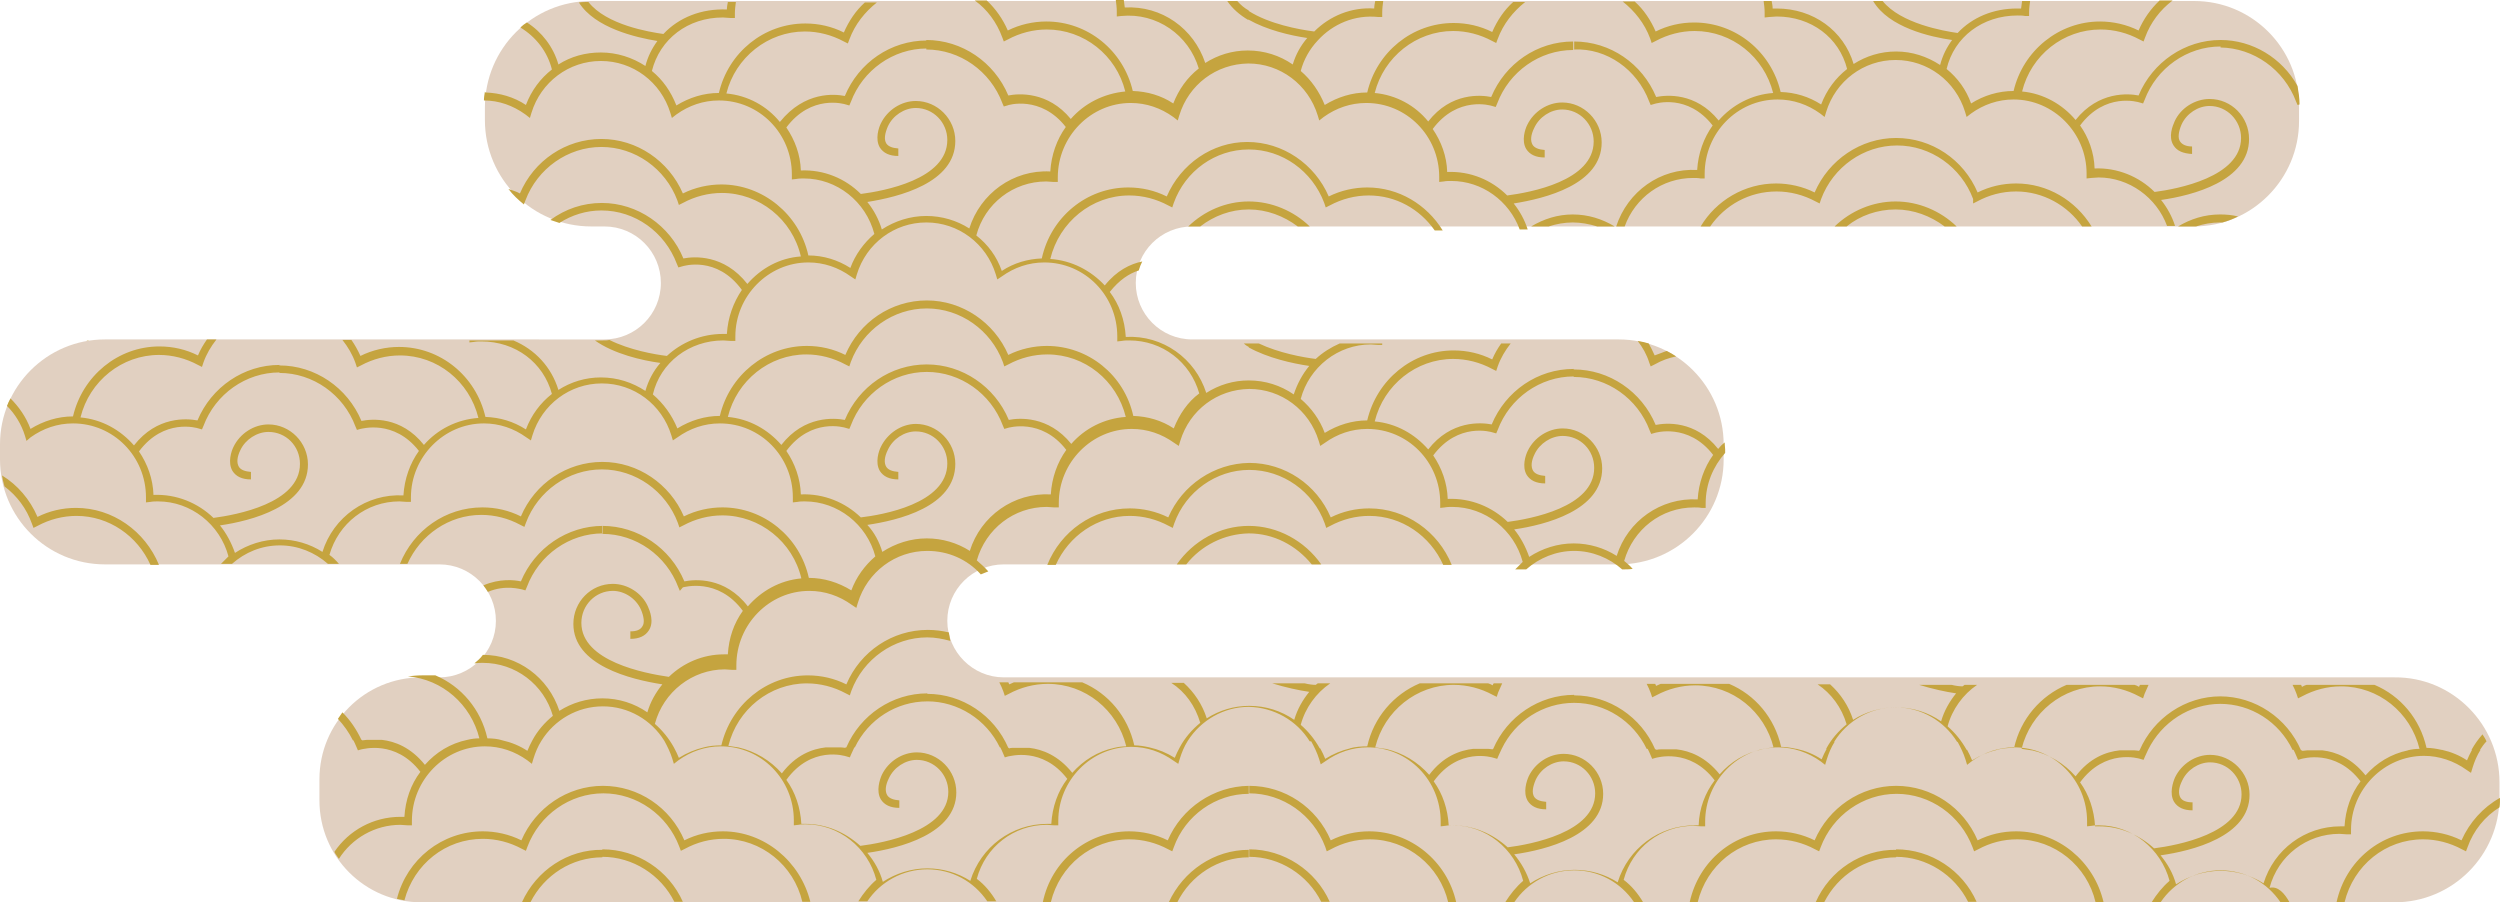 <?xml version="1.0" encoding="UTF-8"?><svg xmlns="http://www.w3.org/2000/svg" xmlns:xlink="http://www.w3.org/1999/xlink" height="180.5" preserveAspectRatio="xMidYMid meet" version="1.0" viewBox="0.0 -0.2 500.1 180.5" width="500.1" zoomAndPan="magnify"><g id="change1_1"><path d="M500,156.3v3c0,11.6-9.4,21-21,21H84.3c-11.3,0-20.4-9.1-20.4-20.4v-4.2c0-11.3,9.1-20.4,20.4-20.4h3.6 c6.2,0,11.3-5.1,11.3-11.3c0-6.2-5-11.3-11.3-11.3H51.6H21c-11.6,0-21-9.4-21-21v-3c0-11.6,9.4-21,21-21H114h6.9 c6.2,0,11.3-5,11.3-11.3c0-6.2-5-11.3-11.3-11.3h-2.6c-11.8,0-21.3-9.5-21.3-21.3v-2.5C97,9.5,106.5,0,118.3,0h320.6 c11.6,0,21,9.4,21,21v3c0,11.6-9.4,21.1-21,21.1H238.5c-6.2,0-11.3,5-11.3,11.3c0,6.2,5,11.3,11.3,11.3h85.3c11.6,0,21,9.4,21,21v3 c0,11.6-9.4,21-21,21h-123c-6.2,0-11.3,5-11.3,11.3c0,6.2,5.1,11.3,11.3,11.3H479C490.6,135.2,500,144.7,500,156.3z" fill="#e1d0c1"/></g><g id="change2_1"><path d="M17.8,68h-0.5C17.5,67.9,17.6,67.9,17.8,68L17.8,68z M237.7,45.1c0.3,0,0.5,0,0.8,0h1.6 c2.7-2.1,6.1-3.4,9.7-3.4c3.6,0,7,1.3,9.8,3.4h2.4c-3.2-3.1-7.6-5-12.2-5C245.2,40.1,240.9,42,237.7,45.1z M379.2,41.7v-1.6 c-4.6,0-9,1.9-12.2,5h2.4v0C372.1,42.9,375.6,41.7,379.2,41.7z M394.7,40.5l0.8-0.4c2.4-1.3,5-2,7.8-2c5.4,0,10.3,2.8,13.2,7h1.9 c-3.2-5.2-8.8-8.6-15.1-8.6c-2.7,0-5.3,0.6-7.7,1.8c-2.8-6.6-9.2-10.9-16.3-10.9c-7.1,0-13.5,4.4-16.3,10.9 c-2.4-1.2-5.1-1.8-7.7-1.8c-6.3,0-12,3.4-15.1,8.6h1.9c3-4.3,7.8-7,13.3-7c2.7,0,5.4,0.7,7.8,2l0.8,0.4l0.3-0.9 c2.4-6.4,8.5-10.7,15.2-10.7s12.8,4.3,15.2,10.7L394.7,40.5z M459.3,20.1l0.3,0.7l0.4-0.1c0-1.3-0.2-2.5-0.4-3.7 c-3.1-5.6-9-9.2-15.4-9.2v1.5C450.8,9.4,456.9,13.7,459.3,20.1z M329.8,68.5c-0.7-0.2-1.5-0.4-2.2-0.5c1,1.3,1.8,2.7,2.3,4.3 l0.3,0.8l0.8-0.4c1.4-0.8,2.8-1.3,4.3-1.6c-0.6-0.4-1.3-0.8-1.9-1.1c-0.8,0.3-1.6,0.6-2.4,0.9C330.6,70,330.2,69.2,329.8,68.5z M249.9,169.7v1.5c6.1,0,11.7,3.6,14.4,9h1.7C263.2,173.9,256.8,169.7,249.9,169.7z M233.8,180.3h1.7c2.7-5.4,8.2-9,14.3-9v-1.5 C242.9,169.8,236.7,174,233.8,180.3z M379.2,41.7c3.6,0,7,1.3,9.8,3.4h2.4c-3.2-3.1-7.6-5-12.2-5V41.7z M492.4,167.9 c-2.4-1.2-5.1-1.8-7.7-1.8c-8.4,0-15.5,5.9-17.3,14.2h1.6c1.8-7.4,8.2-12.6,15.7-12.6c2.7,0,5.4,0.7,7.8,2l0.8,0.4l0.3-0.8 c1.2-3.4,3.5-6.2,6.4-8c0.1-0.6,0.1-1.3,0.1-1.9C496.7,161.3,494,164.3,492.4,167.9z M265.3,105.4l0.8-0.4c2.4-1.3,5.1-2,7.8-2 c6.5,0,12.2,4,14.8,9.8h1.7c-2.7-6.7-9.2-11.3-16.5-11.3c-2.7,0-5.3,0.6-7.7,1.8c-2.8-6.6-9.2-10.9-16.3-10.9v0 c-7,0.1-13.4,4.4-16.2,10.9c-2.4-1.2-5.1-1.8-7.7-1.8c-7.4,0-13.8,4.6-16.5,11.3h1.7c2.6-5.8,8.3-9.8,14.8-9.8c2.7,0,5.4,0.7,7.8,2 l0.8,0.4l0.3-0.9c2.3-6.4,8.4-10.7,15-10.7c6.7,0,12.8,4.3,15.1,10.7L265.3,105.4z M15.2,101.4c-2.7,0-5.3,0.6-7.7,1.8 c-1.5-3.5-4-6.4-7.1-8.3c0.1,0.7,0.3,1.5,0.5,2.2c2.5,1.9,4.4,4.4,5.5,7.5l0.3,0.8l0.8-0.4c2.4-1.3,5.1-2,7.8-2 c6.5,0,12.2,4,14.8,9.8h1.7C29,106,22.5,101.4,15.2,101.4z M403.3,166.1c-2.7,0-5.3,0.6-7.7,1.8c-2.8-6.6-9.2-10.9-16.3-10.9 c-7.1,0-13.5,4.4-16.3,10.9c-2.4-1.2-5.1-1.8-7.7-1.8c-8.4,0-15.5,5.9-17.3,14.2h1.6c1.8-7.4,8.2-12.6,15.7-12.6 c2.7,0,5.4,0.7,7.8,2l0.8,0.4l0.3-0.8c2.4-6.4,8.5-10.7,15.2-10.7s12.8,4.3,15.2,10.7l0.3,0.8l0.8-0.4c2.4-1.3,5-2,7.8-2 c7.5,0,14,5.3,15.7,12.6h1.6C418.9,172.1,411.7,166.1,403.3,166.1z M379.3,169.7v1.5c6.1,0,11.7,3.6,14.4,9h1.7 C392.6,173.9,386.3,169.7,379.3,169.7z M120.5,169.7v1.5c6.1,0,11.7,3.6,14.4,9h1.7C133.8,173.9,127.5,169.7,120.5,169.7z M104.4,117.7l0.7,0.2l0.3-0.7c2.4-6.4,8.5-10.7,15.2-10.7V105c-7.1,0-13.6,4.4-16.4,11.1c-1.3-0.3-4.3-0.6-7.5,0.8 c0.3,0.4,0.6,0.8,0.9,1.3C101.1,116.7,104.2,117.7,104.4,117.7z M363.2,180.3h1.7c2.8-5.5,8.3-9,14.4-9v-1.5 C372.4,169.7,366,173.9,363.2,180.3z M435.7,45.1h3.2c0.2,0,0.3,0,0.4,0c1.5-0.5,3.1-0.8,4.8-0.8c0.2,0,0.4,0,0.5,0 c1.1-0.3,2.1-0.7,3.1-1.2c-1.2-0.3-2.4-0.4-3.6-0.4C441,42.7,438.2,43.6,435.7,45.1z M458,180.3h-1.8c-2.7-4-7.1-6.4-12-6.4 c-4.9,0-9.4,2.5-12,6.4h-1.8c1-1.6,2.2-3.1,3.6-4.3c-1.7-6.4-7.5-11.1-14.1-11.1c-0.5,0-1,0-1.5,0.1l-0.9,0.1l0-1 c0-8.2-6.5-14.8-14.6-14.8c-3.1,0-6,1-8.5,2.8l-0.9,0.7l-0.3-1c-0.4-1.3-1-2.5-1.6-3.6h-0.1c-2.6-4.2-7.2-6.9-12.3-6.9 c-5.1,0-9.7,2.7-12.3,6.9h0.1c-0.7,1.1-1.2,2.3-1.6,3.6l-0.3,1l-0.9-0.7c-2.5-1.8-5.5-2.8-8.5-2.8c-8,0-14.6,6.7-14.6,14.9v0.9 l-0.8,0c-0.5,0-1-0.1-1.5-0.1c-6.6,0-12.3,4.4-14,10.8c1.6,1.2,2.9,2.8,3.9,4.5h-1.8c-2.7-4-7.1-6.4-12-6.4c-4.9,0-9.4,2.5-12,6.4 h-1.8c1-1.6,2.2-3.1,3.6-4.3c-1.7-6.5-7.5-11.1-14.1-11.1c-0.5,0-1,0-1.5,0.1l-0.9,0.1l0-0.9c0-8.3-6.5-14.9-14.6-14.9 c-3.1,0-6,1-8.5,2.8l-0.9,0.6l-0.3-1c-0.4-1.3-1-2.5-1.6-3.6H262c-2.6-4.2-7.2-6.8-12.2-6.9c-5,0-9.6,2.7-12.2,6.8 c-0.7,1.1-1.2,2.3-1.6,3.6l-0.3,1l-0.9-0.6c-2.5-1.8-5.4-2.8-8.5-2.8c-8,0-14.6,6.7-14.6,14.8v0.9l-0.8,0c-0.5,0-1-0.1-1.5-0.1 c-6.6,0-12.3,4.4-14,10.8c1.6,1.2,2.9,2.8,3.9,4.5h-1.8c-2.7-4-7.1-6.4-12-6.4c-4.9,0-9.4,2.5-12,6.4h-1.8c1-1.6,2.2-3.1,3.6-4.3 c-1.7-6.5-7.5-11.1-14.1-11.1c-0.5,0-1,0-1.5,0.1l-0.9,0.1v-1c0-8.2-6.5-14.8-14.6-14.8c-3.1,0-6,1-8.5,2.8l-0.9,0.7l-0.3-1 c-0.4-1.3-1-2.5-1.6-3.6c-2.6-4.2-7.2-6.9-12.3-6.9c-5.1,0-9.7,2.7-12.3,6.9c-0.7,1.1-1.2,2.3-1.6,3.6l-0.3,1l-0.9-0.7 c-2.5-1.8-5.4-2.8-8.5-2.8c-8,0-14.6,6.7-14.6,14.9v0.9l-0.8,0c-0.5,0-1-0.1-1.5-0.1c-5.1,0-9.7,2.7-12.3,6.8 c-0.3-0.5-0.7-0.9-0.9-1.4c2.9-4.3,7.8-7,13.2-7c0.3,0,0.5,0,0.8,0c0.2-3.4,1.3-6.5,3.2-9c-5-6.5-11.5-4.5-11.8-4.5l-0.7,0.2 l-0.3-0.7c-0.2-0.5-0.4-0.9-0.6-1.3h-0.1c-0.8-1.6-1.8-3-3-4.3c0.3-0.4,0.6-0.9,0.9-1.3c1.6,1.6,2.8,3.4,3.8,5.5h0.1 c0,0,0,0.1,0.1,0.1c0.3,0,0.6-0.1,0.9-0.1h3c2.6,0.3,5.8,1.5,8.6,5c2.2-2.5,5.1-4.3,8.5-5c0.8-0.2,1.6-0.3,2.4-0.3 c-1.7-6.8-7.4-11.8-14.3-12.4c0.9-0.1,1.8-0.2,2.8-0.2h2.7c5.2,2.2,9.1,6.8,10.4,12.6c1,0,2.1,0.1,3,0.4c1.8,0.4,3.5,1.1,5,2.1 c0.3-0.7,0.6-1.4,1-2.1c1-1.9,2.5-3.6,4.1-4.9c-1.8-6.3-7.5-10.6-14-10.6c-0.5,0-1,0-1.5,0.1l-0.2,0c0.6-0.5,1.2-1,1.7-1.7h0 c7,0,13.1,4.5,15.3,11.2c2.5-1.6,5.5-2.5,8.6-2.5c3.3,0,6.4,1,9,2.8c0.6-2.1,1.7-4,3-5.6c-6.4-1-17.8-3.8-17.8-12.1 c0-4.4,3.5-8,7.9-8c2.9,0,5.8,1.8,7,4.5c0.4,0.9,1.3,3.1,0.2,4.8c-0.7,1.1-1.9,1.7-3.7,1.7l0-1.5c1.2,0,2-0.3,2.4-1 c0.5-0.7,0.3-2-0.3-3.4c-1-2.2-3.3-3.7-5.6-3.7c-3.5,0-6.3,2.9-6.3,6.4c0,7.7,12.7,10.1,17.5,10.8c2.9-2.8,6.8-4.5,11-4.5 c0.3,0,0.5,0,0.8,0c0.2-3.3,1.2-6.2,3-8.7c-5-6.8-11.9-4.7-12-4.7L136,118l-0.3-0.7c-2.4-6.4-8.5-10.7-15.2-10.7V105 c7.1,0,13.6,4.4,16.4,11.1c2-0.4,8.1-1,12.7,5c2.7-3.1,6.4-5.2,10.7-5.6c-1.7-7.3-8.3-12.6-15.8-12.6c-2.7,0-5.4,0.7-7.8,2l-0.8,0.4 l-0.3-0.9c-2.4-6.4-8.5-10.7-15.2-10.7c-6.7,0-12.8,4.3-15.2,10.7l-0.3,0.8l-0.8-0.4c-2.4-1.3-5.1-2-7.8-2c-6.5,0-12.2,4-14.8,9.8 H80c2.7-6.7,9.1-11.3,16.5-11.3c2.7,0,5.3,0.6,7.7,1.8c2.8-6.6,9.2-10.9,16.3-10.9s13.5,4.4,16.3,10.9c2.4-1.2,5.1-1.8,7.7-1.8 c8.3,0,15.5,5.9,17.3,14.1c3,0,5.9,0.9,8.5,2.5c1-2.7,2.7-5,4.8-6.8c-1.7-6.4-7.5-11-14.1-11c-0.5,0-1,0-1.5,0.1l-0.9,0.1v-1 c0-8.2-6.5-14.8-14.6-14.8c-3.1,0-6,1-8.5,2.8l-0.9,0.6l-0.3-1c-1.9-6.2-7.5-10.4-13.9-10.4s-12,4.2-13.9,10.4l-0.3,1l-0.9-0.6 c-2.5-1.8-5.4-2.8-8.5-2.8c-8,0-14.6,6.7-14.6,14.8v0.9l-0.8,0c-0.5,0-1-0.1-1.5-0.1c-6.6,0-12.2,4.4-14,10.7 c0.7,0.5,1.3,1.1,1.9,1.8h-2.2c-2.6-2.3-6-3.7-9.6-3.7c-3.7,0-7,1.4-9.6,3.7h-2.2c0.5-0.5,1-1,1.5-1.5c-1.7-6.4-7.5-11-14.1-11 c-0.5,0-1,0-1.5,0.1l-0.9,0.1v-1c0-8.2-6.5-14.8-14.6-14.8c-3.1,0-6,1-8.5,2.8L5.3,88L5,87c-0.7-2.3-2-4.4-3.6-6 c0.2-0.5,0.4-1,0.7-1.5c1.7,1.7,3.1,3.7,4,6.1c2.6-1.6,5.5-2.5,8.5-2.5c1.9-8.1,9-14,17.3-14c2.7,0,5.3,0.6,7.7,1.8 c0.5-1.2,1.1-2.2,1.8-3.2h1.9c-1.1,1.4-2,2.9-2.6,4.6l-0.3,0.9l-0.8-0.4c-2.4-1.3-5.1-2-7.8-2c-7.4,0-13.9,5.2-15.7,12.5 c4.3,0.4,8,2.5,10.7,5.6c4.6-5.9,10.6-5.4,12.7-5c2.8-6.7,9.3-11.1,16.4-11.1v1.5c-6.7,0-12.8,4.3-15.2,10.7l-0.3,0.7l-0.7-0.2 c-0.3-0.1-6.9-2.1-11.9,4.6c1.7,2.5,2.8,5.5,2.9,8.7c4.6-0.2,8.9,1.6,12,4.6c4.5-0.6,17.3-2.9,17.3-10.8c0-3.6-2.8-6.4-6.3-6.4 c-2.3,0-4.6,1.5-5.6,3.6c-0.7,1.4-0.8,2.6-0.3,3.4c0.4,0.6,1.2,0.9,2.4,1l0,1.5c-1.8,0-3-0.6-3.7-1.7c-1-1.7-0.2-4,0.2-4.8 c1.3-2.7,4.1-4.5,7-4.5c4.3,0,7.9,3.6,7.9,8c0,8.4-11.4,11.3-17.6,12.2c1.3,1.6,2.3,3.5,3,5.5c2.6-1.7,5.7-2.7,8.9-2.7 c3.1,0,6.1,0.9,8.6,2.5c2.2-7,8.8-11.7,16.2-11.3c0.2-3.3,1.3-6.4,3.1-8.9c-5-6.4-11.5-4.4-11.7-4.4l-0.7,0.2l-0.3-0.7 c-2.4-6.4-8.5-10.7-15.2-10.7v-1.5c7.1,0,13.6,4.4,16.4,11.1c2-0.4,7.9-1,12.5,4.8c2.7-3.1,6.6-5.1,10.9-5.4 c-1.8-7.3-8.2-12.5-15.7-12.5c-2.7,0-5.4,0.7-7.8,2l-0.8,0.4l-0.3-0.9c-0.6-1.7-1.5-3.2-2.6-4.6h1.8c0.7,1,1.3,2.1,1.8,3.2 c2.4-1.2,5.1-1.8,7.7-1.8c8.3,0,15.4,5.8,17.3,14c2.9,0.1,5.6,0.9,8.1,2.5c1.1-2.9,2.9-5.3,5.2-7.1c-1.7-6.3-7.3-10.5-14.1-10.5 c-0.5,0-1,0-1.5,0.1l-0.9,0.1l0-0.4h8.8c4.3,1.8,7.6,5.3,9,9.9c2.5-1.6,5.4-2.5,8.5-2.5c3.3,0,6.3,1,8.9,2.7c0.6-2.1,1.6-4,3-5.6 c-3.7-0.5-9.3-1.8-13.1-4.5h1.6c0.5,0,0.9,0,1.3-0.1c4,2,9,2.9,11.5,3.2c2.9-2.7,6.9-4.4,11.2-4.4c0.3,0,0.5,0,0.8,0 c0.2-3.3,1.3-6.3,3-8.8c-5-6.9-11.7-4.8-12-4.7l-0.7,0.2l-0.3-0.7c-2.4-6.4-8.4-10.7-15.1-10.7c-3,0-5.9,0.9-8.4,2.5 c-0.6-0.2-1.2-0.4-1.8-0.6c3-2.2,6.5-3.4,10.3-3.4v0c7.1,0,13.6,4.5,16.3,11.1c2.1-0.4,8.1-0.9,12.8,5.1c2.7-3.1,6.4-5.2,10.7-5.5 c-1.7-7.4-8.3-12.7-15.8-12.7c-2.7,0-5.4,0.7-7.8,2l-0.8,0.4l-0.3-0.9c-2.4-6.4-8.5-10.7-15.2-10.7s-12.8,4.3-15.2,10.7l-0.3,0.8 c-1.1-0.9-2.2-1.9-3.1-3.1c0.8,0.3,1.6,0.5,2.3,0.9c2.8-6.6,9.2-10.9,16.3-10.9s13.5,4.4,16.3,10.9c2.4-1.2,5.1-1.8,7.7-1.8 c8.3,0,15.6,6,17.4,14.2c3,0,5.9,0.9,8.4,2.5c1-2.7,2.7-5,4.8-6.8c-1.7-6.5-7.5-11.1-14.1-11.1c-0.5,0-1,0-1.5,0.1l-0.9,0.1v-1 c0-8.2-6.5-14.8-14.6-14.8c-3.1,0-6,1-8.5,2.8l-0.9,0.7l-0.3-1c-1.9-6.2-7.5-10.4-13.9-10.4c-6.4,0-12,4.2-13.9,10.4l-0.3,1 l-0.9-0.7c-2.5-1.8-5.3-2.8-8.3-2.8c0-0.6,0.1-1.2,0.2-1.8c0,0.1,0,0.1,0.1,0.2c2.9,0.1,5.7,0.9,8.1,2.5c1.1-2.9,2.9-5.3,5.2-7.1 c-0.9-3.6-3.2-6.5-6.3-8.4c0.4-0.4,0.8-0.7,1.3-1c3,1.9,5.3,4.9,6.3,8.4c2.5-1.6,5.4-2.4,8.5-2.4c3.2,0,6.3,1,8.9,2.7 c0.5-1.9,1.3-3.5,2.4-5c-4.3-0.7-12.5-2.6-15.7-7.7c0.6-0.1,1.2-0.1,1.9-0.1c3.6,4.6,12.2,6,15,6.4c3.1-3.3,7.6-5.1,12.7-4.9 c0-0.5,0.1-1,0.2-1.5h1.6c-0.1,0.8-0.2,1.5-0.2,2.3v0.9l-0.9,0c-0.5,0-1-0.1-1.5-0.1c-7,0-12.6,4.3-14.2,10.7 c2.2,1.8,3.8,4.1,4.9,6.9c2.6-1.6,5.5-2.5,8.5-2.5c1.9-8.1,9-13.9,17.3-13.9c2.7,0,5.3,0.6,7.7,1.8c1-2.3,2.4-4.4,4.2-6h2.4 c-2.4,1.9-4.4,4.4-5.5,7.4l-0.3,0.8l-0.8-0.4c-2.4-1.3-5.1-2-7.8-2c-7.4,0-13.9,5.2-15.7,12.4c4.3,0.4,8.1,2.5,10.7,5.7 C161,18,167,18.6,169,19c2.8-6.7,9.2-11.1,16.4-11.1v1.6c-6.7,0-12.8,4.3-15.2,10.7l-0.3,0.7l-0.7-0.2c-0.3-0.1-6.9-2.1-11.9,4.6 c1.7,2.5,2.8,5.4,2.9,8.6c4.6-0.2,8.9,1.6,12,4.7c4.6-0.6,17.3-2.9,17.3-10.8c0-3.5-2.8-6.4-6.3-6.4c-2.3,0-4.6,1.5-5.6,3.7 c-0.6,1.4-0.8,2.6-0.3,3.4c0.4,0.6,1.2,0.9,2.4,1l0,1.5c-1.8,0-3-0.6-3.7-1.7c-1-1.7-0.2-4,0.2-4.8c1.3-2.7,4.1-4.5,7-4.5 c4.3,0,7.9,3.6,7.9,8c0,8.4-11.3,11.2-17.6,12.2c1.3,1.6,2.3,3.5,2.9,5.5c2.6-1.7,5.7-2.7,8.9-2.7c3.1,0,6.1,0.9,8.6,2.5 c2.2-7,8.8-11.8,16.2-11.4c0.2-3.3,1.3-6.4,3.1-8.9c-5-6.4-11.6-4.4-11.7-4.3l-0.7,0.2l-0.3-0.7c-2.4-6.4-8.5-10.7-15.2-10.7V7.8 c7.1,0,13.6,4.4,16.4,11.1c2-0.4,7.9-0.9,12.5,4.7c2.7-3.1,6.6-5.1,10.9-5.5c-1.8-7.3-8.3-12.4-15.7-12.4c-2.7,0-5.4,0.7-7.8,2 l-0.8,0.4l-0.3-0.8c-1.1-3-3-5.6-5.5-7.4h2.4c1.8,1.7,3.2,3.7,4.2,6c2.4-1.2,5.1-1.8,7.7-1.8c8.3,0,15.4,5.8,17.3,13.9 c2.9,0.1,5.7,0.9,8.1,2.5c1.1-2.8,2.8-5.2,5.1-7c-2-6.7-8.4-11.2-15.5-10.5l-0.9,0.1v-1c0-0.8-0.1-1.5-0.2-2.3h1.6 c0.1,0.5,0.1,1,0.2,1.5c7.4-0.4,13.8,4.2,16.1,11.1c2.5-1.6,5.4-2.5,8.5-2.5v0c3.3,0,6.4,1,9,2.8c0.6-2,1.6-3.8,2.9-5.3 c-3.4-0.5-8.1-1.6-11.8-3.7V3.8c-1.7-1-3.2-2.3-4.2-3.8h2c0.6,0.7,1.4,1.4,2.3,1.9v0.1c4.1,2.6,10,3.7,13.1,4.1 c3.1-3.1,7.4-4.9,12-4.6c0-0.5,0.1-1,0.2-1.5h1.6c-0.1,0.8-0.2,1.5-0.2,2.3v0.9l-0.8,0c-4.7-0.5-9.1,1.4-12.1,4.7v0c0,0,0,0,0,0 c-1.6,1.7-2.8,3.8-3.4,6.1c2.1,1.8,3.7,4.1,4.8,6.8c2.6-1.6,5.5-2.5,8.5-2.5c1.9-8.1,9-13.9,17.3-13.9c2.7,0,5.3,0.6,7.7,1.8 c1-2.3,2.4-4.4,4.2-6h2.4c-2.4,1.9-4.4,4.4-5.5,7.4l-0.3,0.8l-0.8-0.4c-2.4-1.3-5.1-2-7.8-2c-7.4,0-13.9,5.2-15.7,12.4 c4.3,0.4,8.1,2.5,10.7,5.7c4.6-5.9,10.6-5.3,12.6-4.9c2.8-6.7,9.2-11.1,16.4-11.1v1.7c-6.7,0-12.8,4.3-15.2,10.7l-0.3,0.7l-0.7-0.2 c-0.3-0.1-6.9-2.1-11.9,4.6c1.7,2.5,2.8,5.4,2.9,8.6c4.6-0.2,8.9,1.6,12,4.7c4.6-0.6,17.3-2.9,17.3-10.8c0-3.5-2.8-6.4-6.3-6.4 c-2.3,0-4.6,1.5-5.6,3.7c-0.7,1.4-0.8,2.6-0.3,3.4c0.4,0.6,1.2,0.9,2.4,1l0,1.5c-1.8,0-3-0.6-3.7-1.7c-1-1.7-0.2-4,0.2-4.8 c1.3-2.7,4.1-4.5,7-4.5c4.3,0,7.9,3.6,7.9,8c0,8.4-11.3,11.2-17.6,12.2c1.2,1.5,2.2,3.3,2.8,5.2H304c-2.1-5.7-7.5-9.7-13.7-9.7 c-0.5,0-1,0-1.5,0.1l-0.9,0.1l0-1c0-8.2-6.5-14.8-14.6-14.8c-3.1,0-6,1-8.5,2.8l-0.9,0.7l-0.3-1c-1.9-6.2-7.5-10.4-13.9-10.4 c-6.4,0.1-11.9,4.2-13.8,10.4l-0.3,1l-0.9-0.7c-2.5-1.8-5.4-2.8-8.5-2.8c-8,0-14.6,6.7-14.6,14.9v0.9l-0.8,0c-0.5,0-1-0.1-1.5-0.1 c-6.6,0-12.3,4.4-14,10.8c2.3,1.8,4.1,4.2,5.1,7.1c2.4-1.6,5.2-2.4,8-2.5c1.8-8.3,9-14.2,17.3-14.2c2.7,0,5.3,0.6,7.7,1.8 c2.8-6.5,9.1-10.9,16.1-10.9c7.1,0,13.5,4.4,16.3,10.9c2.4-1.2,5.1-1.8,7.7-1.8c6.3,0,11.9,3.4,15.1,8.6H287c-3-4.3-7.8-7-13.2-7 c-2.7,0-5.4,0.7-7.8,2l-0.8,0.4l-0.3-0.9c-2.4-6.4-8.4-10.7-15.1-10.7c-6.7,0-12.7,4.3-15,10.7l-0.3,0.9l-0.8-0.4 c-2.4-1.3-5.1-2-7.8-2c-7.5,0-14,5.3-15.8,12.7c4.3,0.3,8.1,2.3,10.9,5.3c2.4-3,5.1-4.3,7.5-4.8c-0.3,0.6-0.5,1.1-0.7,1.8 c-1.9,0.6-3.9,1.9-5.8,4.3c1.9,2.5,3,5.6,3.2,9c7.4-0.4,13.9,4.3,16.1,11.2c2.5-1.6,5.4-2.5,8.5-2.5c3.3,0,6.4,1,9,2.8 c0.7-2.1,1.7-4,3.1-5.7c-3.4-0.5-8.3-1.6-12.1-3.7v-0.1c-0.4-0.2-0.7-0.4-1-0.7h3c4,1.9,8.9,2.8,11.4,3.1c1.4-1.3,3-2.3,4.8-3.1h8.5 v0.3l-0.8,0c-0.5,0-1-0.1-1.5-0.1c-6.5,0-12.3,4.5-14,10.9c2.1,1.8,3.8,4.1,4.8,6.8c2.6-1.6,5.5-2.5,8.5-2.5c1.9-8.1,9-14,17.3-14 c2.7,0,5.3,0.6,7.7,1.8c0.5-1.2,1.1-2.2,1.8-3.2h1.9c-1.1,1.4-2,2.9-2.6,4.6l-0.3,0.9l-0.8-0.4c-2.4-1.3-5.1-2-7.8-2 c-7.4,0-13.9,5.2-15.7,12.5c4.3,0.4,8,2.5,10.7,5.6c4.6-5.9,10.6-5.4,12.7-5c2.8-6.7,9.2-11.1,16.4-11.1v1.5 c-6.7,0-12.8,4.3-15.2,10.7l-0.3,0.7l-0.7-0.2c-0.3-0.1-6.9-2.1-11.9,4.6c1.7,2.5,2.8,5.5,2.9,8.7c4.6-0.2,8.9,1.6,12,4.6 c4.5-0.6,17.3-2.9,17.3-10.8c0-3.6-2.8-6.4-6.3-6.4c-2.3,0-4.6,1.5-5.6,3.6c-0.7,1.4-0.8,2.6-0.3,3.4c0.4,0.6,1.2,0.9,2.4,1l0,1.5 c-1.8,0-3-0.6-3.7-1.7c-1-1.7-0.2-4,0.2-4.8c1.3-2.7,4.1-4.5,7-4.5c4.3,0,7.9,3.6,7.9,8c0,8.4-11.4,11.3-17.6,12.2 c1.3,1.6,2.3,3.5,3,5.5c2.6-1.7,5.7-2.7,8.9-2.7c3.1,0,6.1,0.9,8.6,2.5c2.2-7,8.8-11.7,16.2-11.3c0.2-3.3,1.3-6.4,3.1-8.9 c-5-6.5-11.7-4.4-11.7-4.4l-0.7,0.2l-0.3-0.7c-2.4-6.4-8.5-10.7-15.2-10.7v-1.5c7.1,0,13.6,4.4,16.4,11.1c2-0.4,7.9-1,12.5,4.8 c0.4-0.5,0.8-0.9,1.3-1.3c0,0.5,0.1,1,0.1,1.4v0.7c-2.4,2.7-3.9,6.2-3.9,10.1v0.9l-0.8,0c-0.5-0.1-1-0.1-1.5-0.1 c-6.6,0-12.2,4.4-14,10.7c0.6,0.5,1.2,1,1.7,1.6c-0.7,0.1-1.4,0.1-2.1,0.1c-2.6-2.3-6-3.7-9.6-3.7c-3.6,0-7,1.4-9.6,3.7h-2.2 c0.5-0.5,1-1,1.5-1.5c-1.7-6.4-7.5-11-14.1-11c-0.5,0-1,0-1.5,0.1l-0.9,0.1l0-1c0-8.2-6.5-14.8-14.6-14.8c-3.1,0-6,1-8.5,2.8 l-0.9,0.6l-0.3-1c-1.9-6.2-7.5-10.4-13.9-10.4c-6.4,0.1-11.9,4.2-13.8,10.4l-0.3,1l-0.9-0.6c-2.5-1.8-5.4-2.8-8.5-2.8 c-8,0-14.6,6.7-14.6,14.8v0.9l-0.9,0c-0.5,0-1-0.1-1.5-0.1c-6.6,0-12.2,4.4-14,10.7c0.8,0.7,1.6,1.4,2.3,2.2c-0.5,0.2-1,0.4-1.5,0.6 c-2.7-3-6.5-4.7-10.7-4.7c-6.4,0-12,4.2-13.9,10.4l-0.3,1l-0.9-0.6c-2.5-1.8-5.4-2.8-8.5-2.8c-8,0-14.6,6.7-14.6,14.9v0.9l-0.8,0 c-0.5,0-1-0.1-1.5-0.1c-6.5,0-12.3,4.5-14,10.9c1.5,1.3,2.8,2.9,3.8,4.7c0.4,0.7,0.7,1.4,1,2.1c1.6-1,3.3-1.7,5-2.1 c1.1-0.3,2.3-0.4,3.5-0.4c1.9-8.1,9-14,17.3-14c2.7,0,5.3,0.6,7.7,1.8c2.8-6.6,9.2-10.9,16.3-10.9c1.5,0,2.9,0.2,4.2,0.5 c0.1,0.6,0.2,1.2,0.3,1.7c-1.5-0.4-3-0.7-4.6-0.7c-6.7,0-12.8,4.3-15.2,10.7l-0.3,0.9l-0.8-0.4c-2.4-1.3-5.1-2-7.8-2 c-7.4,0-13.9,5.2-15.7,12.5c0.7,0.1,1.3,0.2,2,0.3c3.4,0.8,6.4,2.6,8.7,5.2c2.8-3.7,6.1-4.9,8.8-5.2h3c0.4,0,0.7,0.1,0.9,0.1 c0,0,0-0.1,0.1-0.1h0.1c2.8-6.5,9.2-10.8,16.2-10.8v1.6c-6.2,0-11.8,3.6-14.5,9.2h-0.1c-0.2,0.4-0.4,0.9-0.6,1.3l-0.3,0.7l-0.7-0.2 c-0.3-0.1-7-2.2-12,4.7c1.8,2.5,2.8,5.5,3,8.8c0.3,0,0.5,0,0.8,0c4.2,0,8,1.7,11,4.4c4.7-0.6,17.6-3,17.6-10.8 c0-3.5-2.8-6.4-6.3-6.4c-2.3,0-4.6,1.5-5.6,3.7c-0.7,1.4-0.8,2.6-0.3,3.4c0.4,0.6,1.2,0.9,2.4,1l0,1.5c-1.8,0-3-0.6-3.7-1.7 c-1-1.7-0.2-4,0.2-4.9c1.3-2.7,4.1-4.5,7-4.5c4.3,0,7.9,3.6,7.9,8c0,8.3-11.4,11.2-17.8,12.1c1.4,1.7,2.5,3.6,3.1,5.8 c2.6-1.7,5.7-2.7,8.9-2.7c3.1,0,6.1,0.9,8.6,2.5c2.1-6.8,8.3-11.4,15.4-11.4c0.3,0,0.5,0,0.8,0c0.2-3.4,1.3-6.5,3.2-9 c-5-6.5-11.5-4.5-11.8-4.5l-0.7,0.2l-0.3-0.7c-0.2-0.5-0.4-0.9-0.6-1.3H200c-2.7-5.6-8.4-9.2-14.5-9.2v-1.5c7,0,13.4,4.3,16.2,10.8 h0.1c0,0,0,0.1,0.1,0.1c0.3-0.1,0.6-0.1,0.9-0.1h3.1c2.6,0.3,5.8,1.5,8.6,5c2.2-2.5,5.1-4.3,8.4-5c0.8-0.2,1.6-0.3,2.4-0.3 c-1.8-7.3-8.2-12.5-15.7-12.5c-2.7,0-5.4,0.7-7.8,2l-0.8,0.4l-0.3-0.9c-0.2-0.6-0.5-1.2-0.8-1.8c0.3,0,0.7,0,1.1,0h0.7 c0.1,0.1,0.1,0.3,0.2,0.4c0.3-0.1,0.6-0.3,0.9-0.4h13.7c5.2,2.2,9.1,6.8,10.4,12.6c1,0,2.1,0.2,3,0.4c1.8,0.4,3.5,1.1,5.1,2.1 c0.3-0.7,0.6-1.4,1-2.1c1-1.9,2.5-3.6,4.1-4.9c-1-3.4-3-6.2-5.8-8h2.5c2.1,1.9,3.7,4.3,4.6,7.1c2.5-1.6,5.4-2.5,8.5-2.5v0 c3.3,0,6.4,1,9,2.8c0.6-2.1,1.7-4,3-5.6c-2.1-0.3-4.8-0.9-7.4-1.7h6.5c0.8,0.2,1.6,0.3,2.2,0.3c0.1-0.1,0.3-0.2,0.4-0.3h2.5 c-2.8,1.9-5,4.9-5.9,8.3c1.5,1.3,2.8,2.9,3.8,4.7h0.1c0.4,0.7,0.7,1.4,1,2.1c1.6-1,3.3-1.7,5-2.1h-0.1c1.1-0.3,2.3-0.4,3.5-0.4 c1.3-5.8,5.3-10.4,10.5-12.6h13.7c0.3,0.1,0.6,0.2,0.9,0.4c0-0.1,0.1-0.3,0.2-0.4h1.7c-0.3,0.6-0.5,1.2-0.8,1.8l-0.3,0.9l-0.8-0.4 c-2.4-1.3-5.1-2-7.8-2c-7.4,0-13.9,5.2-15.7,12.5c0.7,0.1,1.3,0.2,2,0.3h0.1c3.4,0.8,6.4,2.6,8.7,5.2c2.8-3.7,6.1-4.9,8.8-5.2h3 c0.3,0,0.7,0.1,0.9,0.1c0,0,0-0.1,0.1-0.1h0c2.8-6.5,9.2-10.8,16.2-10.8v1.6c-6.2,0-11.8,3.6-14.5,9.2h0c-0.2,0.4-0.4,0.9-0.6,1.3 l-0.3,0.7l-0.7-0.2c-0.3-0.1-7-2.2-12,4.7c1.8,2.5,2.8,5.5,3,8.8c0.3,0,0.5,0,0.8,0c4.2,0,8,1.7,11,4.4c4.7-0.6,17.5-3,17.5-10.8 c0-3.5-2.8-6.4-6.3-6.4c-2.3,0-4.6,1.5-5.6,3.7c-0.6,1.4-0.8,2.6-0.3,3.4c0.4,0.6,1.2,0.9,2.4,1l0,1.5c-1.8,0-3-0.6-3.7-1.7 c-1-1.7-0.2-4,0.2-4.9c1.3-2.7,4.1-4.5,7-4.5c4.3,0,7.9,3.6,7.9,8c0,8.3-11.4,11.2-17.8,12.1c1.4,1.7,2.5,3.6,3.2,5.8 c2.6-1.7,5.7-2.7,8.9-2.7c3.1,0,6.1,0.9,8.6,2.5c2.1-6.8,8.3-11.4,15.4-11.4c0.3,0,0.5,0,0.8,0c0.1-3.4,1.3-6.5,3.2-9 c-5-6.6-11.7-4.5-11.8-4.5l-0.7,0.2l-0.3-0.7c-0.2-0.5-0.4-0.9-0.6-1.3h-0.2c-2.7-5.6-8.3-9.2-14.5-9.2v-1.5c7,0,13.4,4.3,16.2,10.8 h0.2c0,0,0,0.1,0.1,0.1c0.3-0.1,0.6-0.1,0.9-0.1h3.1c2.6,0.3,5.8,1.5,8.6,5c2.2-2.5,5.1-4.3,8.5-5h-0.1c0.8-0.2,1.6-0.3,2.4-0.3 c-1.8-7.3-8.2-12.5-15.7-12.5c-2.7,0-5.4,0.7-7.8,2l-0.8,0.4l-0.3-0.9c-0.2-0.6-0.5-1.2-0.8-1.8h1.7c0.1,0.1,0.1,0.3,0.2,0.4 c0.3-0.1,0.6-0.3,0.9-0.4h13.7c5.2,2.2,9.1,6.8,10.4,12.6c1,0,2.1,0.2,3,0.4h0.1c1.8,0.4,3.5,1.1,5,2.1c0.3-0.7,0.6-1.4,1-2.1h-0.1 c1-1.9,2.5-3.6,4.1-4.9c-1-3.4-3.1-6.2-5.8-8h2.5c2.1,1.9,3.7,4.3,4.6,7.1c2.5-1.6,5.5-2.5,8.6-2.5c3.3,0,6.4,1,9,2.8 c0.6-2.1,1.7-4,3-5.6c-2.1-0.3-4.8-0.9-7.4-1.7h6.5c0.8,0.2,1.6,0.3,2.2,0.3c0.1-0.1,0.3-0.2,0.4-0.3h2.5c-2.8,1.9-5,4.9-5.9,8.3 c1.5,1.3,2.8,2.9,3.8,4.7h0.1c0.4,0.7,0.7,1.4,1,2.1c1.6-1,3.3-1.7,5-2.1h-0.1c1.1-0.3,2.3-0.4,3.5-0.4c1.3-5.8,5.3-10.4,10.5-12.6 h13.6c0.3,0.1,0.6,0.2,0.9,0.4c0-0.1,0.1-0.3,0.2-0.4h1.7c-0.3,0.6-0.5,1.2-0.8,1.8l-0.3,0.9l-0.8-0.4c-2.4-1.3-5.1-2-7.8-2 c-7.4,0-13.9,5.2-15.7,12.5c0.7,0.1,1.3,0.2,2,0.3h0.1c3.4,0.8,6.4,2.6,8.7,5.2c2.8-3.7,6.1-4.9,8.8-5.2h3c0.4,0,0.7,0.1,0.9,0.1 c0-0.1,0-0.1,0.1-0.1h0c2.8-6.5,9.2-10.8,16.2-10.8v1.5c-6.2,0-11.8,3.7-14.5,9.2h0c-0.2,0.4-0.4,0.9-0.6,1.3l-0.3,0.7l-0.7-0.2 c-0.3-0.1-7-2.1-12,4.7c1.8,2.5,2.8,5.5,3,8.8c0.3,0,0.6,0,0.8,0c4.2,0,8,1.7,11,4.4c4.7-0.6,17.5-3,17.5-10.8 c0-3.5-2.8-6.4-6.3-6.4c-2.3,0-4.6,1.5-5.6,3.7c-0.7,1.4-0.8,2.6-0.3,3.4c0.4,0.6,1.2,0.9,2.4,0.9l0,1.6c-1.8,0-3-0.6-3.7-1.7 c-1-1.7-0.2-4,0.2-4.9c1.3-2.7,4.1-4.5,7-4.5c4.3,0,7.9,3.6,7.9,8c0,8.3-11.4,11.2-17.8,12.1c1.4,1.7,2.5,3.6,3.1,5.8 c2.6-1.7,5.7-2.7,8.9-2.7c3.1,0,6.1,0.9,8.6,2.5c2.1-6.8,8.3-11.4,15.4-11.4c0.3,0,0.6,0,0.8,0c0.2-3.4,1.3-6.5,3.2-9 c-5-6.6-11.7-4.5-11.8-4.5l-0.7,0.2l-0.3-0.7c-0.2-0.5-0.4-0.9-0.6-1.3h-0.2c-2.7-5.6-8.3-9.2-14.5-9.2v-1.5c7,0,13.4,4.3,16.2,10.8 h0.2c0,0,0,0.1,0.1,0.1c0.3,0,0.6-0.1,0.9-0.1h3.1c2.6,0.3,5.8,1.5,8.6,5c2.2-2.5,5.1-4.3,8.5-5h-0.1c0.8-0.2,1.6-0.3,2.4-0.3 c-1.8-7.3-8.2-12.5-15.7-12.5c-2.7,0-5.4,0.7-7.8,2l-0.8,0.4l-0.3-0.9c-0.2-0.6-0.5-1.2-0.8-1.8h1.7c0.1,0.1,0.1,0.3,0.2,0.4 c0.3-0.2,0.6-0.3,0.9-0.4H475c5.2,2.2,9.1,6.8,10.4,12.6c1,0,2.1,0.2,3,0.4h0.1c1.8,0.4,3.5,1.1,5,2.1c0.3-0.7,0.6-1.4,1-2.1h-0.1 c0.6-1.1,1.4-2.2,2.2-3.1c0.3,0.5,0.6,0.9,0.8,1.4c-0.5,0.5-0.9,1.1-1.3,1.7h0.1c-0.7,1.1-1.2,2.3-1.6,3.6l-0.3,1l-0.9-0.6 c-2.5-1.8-5.5-2.8-8.5-2.8c-8,0-14.6,6.7-14.6,14.8v0.9l-0.8,0c-0.5,0-1-0.1-1.5-0.1c-6.6,0-12.3,4.4-14,10.8 C455.7,177,457,178.5,458,180.3z M161.4,69c2.7,0,5.3,0.6,7.7,1.8c2.8-6.6,9.2-10.9,16.3-10.9c7.1,0,13.5,4.4,16.3,10.9 c2.4-1.2,5.1-1.8,7.7-1.8c8.3,0,15.5,5.8,17.3,14c2.9,0.1,5.7,0.9,8.1,2.5c1.1-2.8,2.8-5.3,5.1-7c-1.8-6.3-7.4-10.6-14-10.6 c-0.5,0-1,0-1.5,0.1l-0.9,0.1v-1c0-8.2-6.5-14.8-14.6-14.8c-3.1,0-6,1-8.5,2.8l-0.9,0.6l-0.3-1c-1.9-6.2-7.5-10.4-13.9-10.4 c-6.4,0-12,4.2-13.9,10.4l-0.3,1l-0.9-0.6c-2.5-1.8-5.4-2.8-8.5-2.8c-8,0-14.6,6.7-14.6,14.8V68l-0.9,0c-0.5,0-1-0.1-1.5-0.1 c-6.8,0-12.6,4.4-14.1,10.8c2.1,1.8,3.8,4.1,4.9,6.8c2.6-1.6,5.5-2.5,8.5-2.5C145.9,74.9,153.1,69,161.4,69z M176.5,110.2 c2.6-1.7,5.7-2.7,8.9-2.7c3.1,0,6.1,0.9,8.6,2.5c2.2-7,8.8-11.7,16.2-11.3c0.2-3.3,1.3-6.4,3.1-8.9c-5-6.5-11.7-4.4-11.7-4.4 l-0.7,0.2l-0.3-0.7c-2.4-6.4-8.5-10.7-15.2-10.7v-1.5c7.1,0,13.6,4.4,16.4,11.1c2-0.4,7.9-0.9,12.5,4.8c2.7-3.1,6.6-5.1,10.9-5.4 c-1.8-7.3-8.2-12.5-15.7-12.5c-2.7,0-5.4,0.7-7.8,2l-0.8,0.4l-0.3-0.9c-2.4-6.4-8.5-10.7-15.2-10.7c-6.7,0-12.8,4.3-15.2,10.7 l-0.3,0.9l-0.8-0.4c-2.4-1.3-5.1-2-7.8-2c-7.4,0-13.9,5.2-15.7,12.5c4.3,0.4,8,2.5,10.7,5.6c4.6-5.9,10.6-5.4,12.7-5 c2.8-6.7,9.2-11.1,16.4-11.1v1.5c-6.7,0-12.8,4.3-15.2,10.7l-0.3,0.7l-0.7-0.2c-0.3-0.1-6.9-2.1-11.9,4.6c1.7,2.5,2.8,5.5,2.9,8.7 c4.6-0.2,8.9,1.6,12,4.6c4.2-0.5,17.3-2.7,17.3-10.8c0-3.5-2.8-6.4-6.3-6.4c-2.3,0-4.6,1.5-5.6,3.7c-0.7,1.4-0.8,2.6-0.3,3.4 c0.4,0.6,1.2,0.9,2.4,1l0,1.5c-1.8,0-3-0.6-3.7-1.7c-1-1.7-0.2-4,0.2-4.8c1.3-2.7,4.1-4.6,7-4.6c4.3,0,7.9,3.6,7.9,8 c0,8.6-11.5,11.3-17.6,12.2C174.9,106.3,175.9,108.2,176.5,110.2z M273.9,166.1c-2.7,0-5.3,0.6-7.7,1.8c-2.8-6.6-9.2-10.9-16.3-10.9 v1.5c6.7,0,12.8,4.3,15.2,10.7l0.3,0.9l0.8-0.4c2.4-1.3,5-2,7.8-2c7.5,0,14,5.3,15.7,12.6h1.6C289.5,172.1,282.2,166.1,273.9,166.1z M235.4,112.7h1.9c3-3.8,7.6-6.1,12.5-6.2c5,0,9.5,2.4,12.6,6.2h1.9c-3.3-4.7-8.7-7.7-14.5-7.7C244,105,238.7,108,235.4,112.7z M306.3,45.1h3.5c1.5-0.5,3.2-0.8,4.8-0.8s3.3,0.3,4.9,0.8h3.5c-2.5-1.5-5.3-2.4-8.4-2.4C311.6,42.7,308.8,43.6,306.3,45.1z M329.9,20.1l0.3,0.7l0.7-0.2c0.3-0.1,6.7-2.1,11.7,4.3c-1.8,2.5-2.9,5.6-3.1,8.9c-7.4-0.4-13.9,4.3-16.2,11.3h1.7 c2.1-5.8,7.5-9.7,13.7-9.7c0.5,0,1,0,1.5,0.1l0.8,0v-0.9c0-8.2,6.5-14.9,14.6-14.9c3.1,0,6,1,8.5,2.8l0.9,0.7l0.3-1 c1.9-6.2,7.5-10.4,13.9-10.4c6.4,0,12,4.2,13.9,10.4l0.3,1l0.9-0.7c2.5-1.8,5.4-2.8,8.5-2.8c8,0,14.6,6.7,14.6,14.8l0,1l0.9-0.1 c0.5,0,1-0.1,1.5-0.1c6.1,0,11.6,4,13.7,9.7h1.6c-0.6-1.9-1.6-3.7-2.8-5.2c6.3-0.9,17.6-3.8,17.6-12.2c0-4.4-3.5-8-7.9-8 c-2.9,0-5.8,1.8-7,4.5c-0.4,0.9-1.3,3.1-0.2,4.8c0.7,1.1,1.9,1.6,3.7,1.7l0-1.5c-1.2,0-2-0.4-2.4-1c-0.5-0.7-0.3-2,0.3-3.4 c1-2.2,3.3-3.7,5.6-3.7c3.5,0,6.3,2.9,6.3,6.4c0,7.8-12.7,10.2-17.3,10.8c-3.1-3.1-7.5-4.9-12-4.7c-0.1-3.2-1.2-6.2-2.9-8.6 c5-6.7,11.6-4.7,11.9-4.6l0.7,0.2l0.3-0.7c2.4-6.4,8.5-10.7,15.2-10.7V7.8c-7.1,0-13.6,4.4-16.4,11.1c-2-0.4-8-0.9-12.6,4.9 c-2.6-3.1-6.4-5.3-10.7-5.7c1.8-7.3,8.3-12.4,15.7-12.4c2.7,0,5.4,0.7,7.8,2l0.8,0.4l0.3-0.8c1.1-3,3-5.5,5.5-7.4H432 c-1.8,1.7-3.2,3.7-4.2,6c-2.4-1.2-5.1-1.8-7.7-1.8c-8.2,0-15.4,5.8-17.3,13.9c-3,0-6,0.9-8.5,2.5c-1-2.8-2.7-5.1-4.9-6.9 c1.5-6.4,7.2-10.7,14.2-10.7c0.5,0,1,0,1.5,0.1l0.8,0V2.3c0-0.8,0.1-1.5,0.2-2.3h-1.6c-0.1,0.5-0.1,1-0.2,1.5c-0.3,0-0.5,0-0.8,0 c-4.8,0-9,1.8-11.9,4.9c-2.8-0.4-11.4-1.9-15-6.4h-1.9c3.1,5.3,11.5,7.2,15.8,7.8c-1.1,1.5-1.9,3.1-2.4,5c-2.6-1.7-5.6-2.7-8.8-2.7 c-3.1,0-6,0.9-8.5,2.5c-2-6.7-8.1-11.1-15.4-11.1c-0.3,0-0.5,0-0.8,0c0-0.5-0.1-1-0.2-1.5h-1.6c0.1,0.8,0.2,1.5,0.2,2.3l0,1l0.9-0.1 c0.5,0,1-0.1,1.5-0.1c6.9,0,12.5,4.2,14.1,10.5c-2.3,1.8-4.1,4.2-5.2,7.1c-2.5-1.6-5.2-2.4-8.1-2.5c-1.9-8.1-9-13.9-17.3-13.9 c-2.7,0-5.3,0.6-7.7,1.8c-1-2.3-2.4-4.4-4.2-6h-2.4c2.4,1.9,4.4,4.4,5.5,7.4l0.3,0.9l0.8-0.4c2.4-1.3,5.1-2,7.8-2 c7.5,0,13.9,5.2,15.7,12.4c-4.3,0.3-8.2,2.4-10.9,5.5c-4.6-5.7-10.5-5.1-12.5-4.7c-2.8-6.7-9.2-11.1-16.4-11.1v1.6 C321.4,9.4,327.5,13.7,329.9,20.1z M144.6,166.1c-2.7,0-5.3,0.6-7.7,1.8c-2.8-6.6-9.2-10.9-16.3-10.9s-13.5,4.4-16.3,10.9 c-2.4-1.2-5.1-1.8-7.7-1.8c-8.2,0-15.2,5.6-17.2,13.5c0.5,0.1,1,0.2,1.5,0.3c1.9-7.2,8.2-12.3,15.7-12.3c2.7,0,5.4,0.7,7.8,2 l0.8,0.4l0.3-0.8c2.4-6.4,8.5-10.7,15.2-10.7s12.8,4.3,15.2,10.7l0.3,0.8l0.8-0.4c2.4-1.3,5-2,7.8-2c7.5,0,14,5.3,15.7,12.6h1.6 C160.1,172.1,152.9,166.1,144.6,166.1z M233.6,167.9c-2.4-1.2-5.1-1.8-7.7-1.8c-8.4,0-15.6,5.9-17.3,14.2h1.6 c1.8-7.4,8.2-12.6,15.7-12.6c2.7,0,5.4,0.7,7.8,2l0.8,0.4l0.3-0.8c2.3-6.4,8.4-10.7,15-10.7V157 C242.8,157.1,236.4,161.4,233.6,167.9z M104.4,180.3h1.7c2.8-5.5,8.3-9,14.4-9v-1.5C113.6,169.7,107.3,173.9,104.4,180.3z" fill="#c5a43f"/></g></svg>